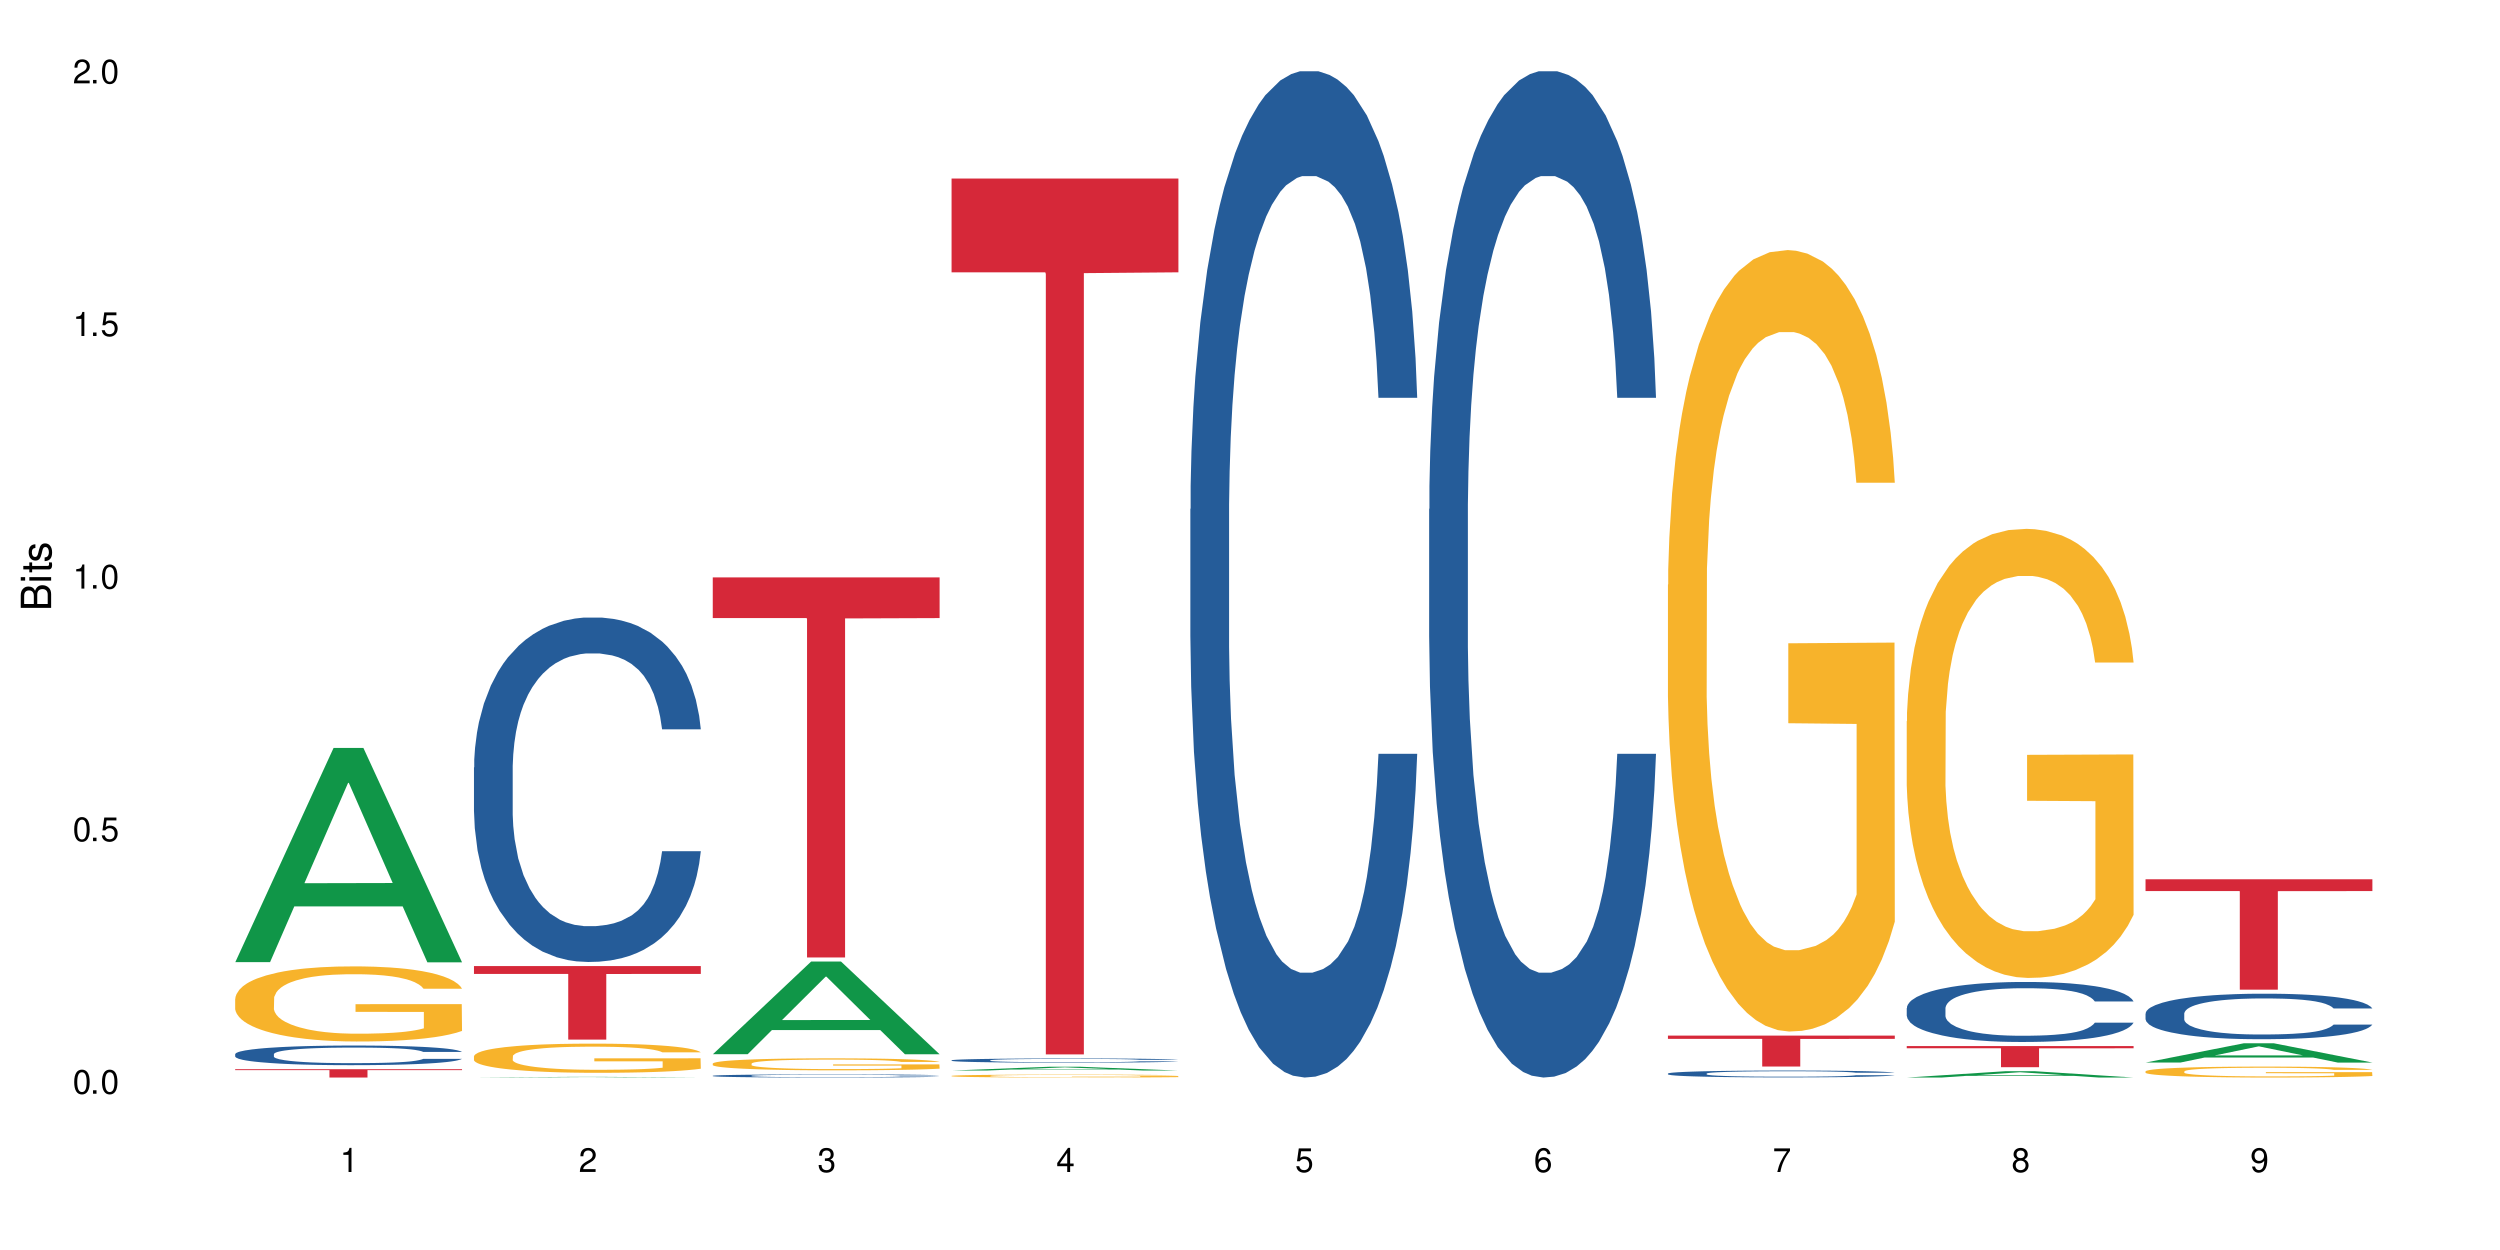 <?xml version="1.0" encoding="UTF-8"?>
<svg xmlns="http://www.w3.org/2000/svg" xmlns:xlink="http://www.w3.org/1999/xlink" width="720" height="360" viewBox="0 0 720 360">
<defs>
<g>
<g id="glyph-0-0">
</g>
<g id="glyph-0-1">
<path d="M 2.641 -6.938 C 2 -6.938 1.422 -6.656 1.078 -6.172 C 0.641 -5.562 0.406 -4.641 0.406 -3.359 C 0.406 -1.016 1.188 0.219 2.641 0.219 C 4.078 0.219 4.859 -1.016 4.859 -3.297 C 4.859 -4.641 4.656 -5.547 4.203 -6.172 C 3.844 -6.656 3.281 -6.938 2.641 -6.938 Z M 2.641 -6.188 C 3.547 -6.188 4 -5.25 4 -3.375 C 4 -1.406 3.562 -0.484 2.625 -0.484 C 1.734 -0.484 1.281 -1.438 1.281 -3.344 C 1.281 -5.25 1.734 -6.188 2.641 -6.188 Z M 2.641 -6.188 "/>
</g>
<g id="glyph-0-2">
<path d="M 1.828 -1 L 0.828 -1 L 0.828 0 L 1.828 0 Z M 1.828 -1 "/>
</g>
<g id="glyph-0-3">
<path d="M 4.562 -6.797 L 1.062 -6.797 L 0.547 -3.094 L 1.328 -3.094 C 1.719 -3.562 2.047 -3.734 2.578 -3.734 C 3.484 -3.734 4.062 -3.109 4.062 -2.094 C 4.062 -1.125 3.484 -0.531 2.578 -0.531 C 1.828 -0.531 1.375 -0.906 1.188 -1.672 L 0.328 -1.672 C 0.453 -1.109 0.547 -0.844 0.75 -0.594 C 1.125 -0.078 1.828 0.219 2.594 0.219 C 3.969 0.219 4.922 -0.781 4.922 -2.219 C 4.922 -3.562 4.031 -4.484 2.719 -4.484 C 2.25 -4.484 1.859 -4.359 1.469 -4.062 L 1.734 -5.969 L 4.562 -5.969 Z M 4.562 -6.797 "/>
</g>
<g id="glyph-0-4">
<path d="M 2.484 -4.938 L 2.484 0 L 3.328 0 L 3.328 -6.938 L 2.766 -6.938 C 2.469 -5.875 2.281 -5.734 0.984 -5.562 L 0.984 -4.938 Z M 2.484 -4.938 "/>
</g>
<g id="glyph-0-5">
<path d="M 4.859 -0.828 L 1.281 -0.828 C 1.359 -1.406 1.672 -1.781 2.5 -2.281 L 3.469 -2.828 C 4.406 -3.344 4.906 -4.062 4.906 -4.906 C 4.906 -5.484 4.672 -6.031 4.266 -6.406 C 3.859 -6.766 3.375 -6.938 2.719 -6.938 C 1.859 -6.938 1.219 -6.625 0.844 -6.031 C 0.609 -5.672 0.5 -5.234 0.484 -4.531 L 1.328 -4.531 C 1.359 -5.016 1.406 -5.281 1.531 -5.516 C 1.75 -5.938 2.188 -6.203 2.703 -6.203 C 3.469 -6.203 4.031 -5.641 4.031 -4.891 C 4.031 -4.344 3.719 -3.859 3.125 -3.516 L 2.234 -3 C 0.812 -2.172 0.406 -1.531 0.328 -0.016 L 4.859 -0.016 Z M 4.859 -0.828 "/>
</g>
<g id="glyph-0-6">
<path d="M 2.125 -3.188 L 2.578 -3.188 C 3.5 -3.188 3.984 -2.766 3.984 -1.922 C 3.984 -1.062 3.469 -0.531 2.594 -0.531 C 1.656 -0.531 1.203 -1 1.156 -2.016 L 0.312 -2.016 C 0.344 -1.453 0.438 -1.094 0.609 -0.781 C 0.953 -0.109 1.625 0.219 2.547 0.219 C 3.953 0.219 4.859 -0.625 4.859 -1.938 C 4.859 -2.828 4.516 -3.297 3.703 -3.594 C 4.344 -3.844 4.656 -4.328 4.656 -5.031 C 4.656 -6.219 3.875 -6.938 2.578 -6.938 C 1.203 -6.938 0.484 -6.172 0.453 -4.703 L 1.297 -4.703 C 1.312 -5.125 1.344 -5.359 1.453 -5.578 C 1.641 -5.969 2.062 -6.203 2.594 -6.203 C 3.344 -6.203 3.797 -5.75 3.797 -5 C 3.797 -4.516 3.609 -4.219 3.25 -4.047 C 3.016 -3.953 2.703 -3.922 2.125 -3.906 Z M 2.125 -3.188 "/>
</g>
<g id="glyph-0-7">
<path d="M 3.141 -1.672 L 3.141 0 L 3.984 0 L 3.984 -1.672 L 4.984 -1.672 L 4.984 -2.438 L 3.984 -2.438 L 3.984 -6.938 L 3.359 -6.938 L 0.266 -2.578 L 0.266 -1.672 Z M 3.141 -2.438 L 1 -2.438 L 3.141 -5.5 Z M 3.141 -2.438 "/>
</g>
<g id="glyph-0-8">
<path d="M 4.781 -5.125 C 4.609 -6.266 3.891 -6.938 2.844 -6.938 C 2.094 -6.938 1.422 -6.578 1.031 -5.953 C 0.594 -5.266 0.406 -4.422 0.406 -3.172 C 0.406 -2 0.578 -1.25 0.984 -0.641 C 1.359 -0.078 1.953 0.219 2.703 0.219 C 3.984 0.219 4.922 -0.75 4.922 -2.094 C 4.922 -3.375 4.062 -4.281 2.844 -4.281 C 2.172 -4.281 1.641 -4.031 1.281 -3.516 C 1.281 -5.234 1.828 -6.188 2.797 -6.188 C 3.391 -6.188 3.797 -5.797 3.938 -5.125 Z M 2.734 -3.531 C 3.547 -3.531 4.062 -2.953 4.062 -2.031 C 4.062 -1.156 3.484 -0.531 2.703 -0.531 C 1.922 -0.531 1.328 -1.188 1.328 -2.078 C 1.328 -2.938 1.906 -3.531 2.734 -3.531 Z M 2.734 -3.531 "/>
</g>
<g id="glyph-0-9">
<path d="M 4.984 -6.797 L 0.438 -6.797 L 0.438 -5.969 L 4.109 -5.969 C 2.5 -3.656 1.828 -2.234 1.328 0 L 2.219 0 C 2.594 -2.172 3.453 -4.047 4.984 -6.094 Z M 4.984 -6.797 "/>
</g>
<g id="glyph-0-10">
<path d="M 3.75 -3.656 C 4.469 -4.094 4.688 -4.438 4.688 -5.078 C 4.688 -6.172 3.844 -6.938 2.641 -6.938 C 1.438 -6.938 0.594 -6.172 0.594 -5.094 C 0.594 -4.438 0.812 -4.094 1.516 -3.656 C 0.734 -3.266 0.359 -2.703 0.359 -1.922 C 0.359 -0.656 1.281 0.219 2.641 0.219 C 3.984 0.219 4.922 -0.656 4.922 -1.922 C 4.922 -2.703 4.531 -3.266 3.75 -3.656 Z M 2.641 -6.188 C 3.359 -6.188 3.812 -5.75 3.812 -5.062 C 3.812 -4.406 3.344 -3.984 2.641 -3.984 C 1.922 -3.984 1.453 -4.406 1.453 -5.078 C 1.453 -5.75 1.922 -6.188 2.641 -6.188 Z M 2.641 -3.266 C 3.484 -3.266 4.062 -2.719 4.062 -1.906 C 4.062 -1.078 3.484 -0.531 2.625 -0.531 C 1.797 -0.531 1.219 -1.094 1.219 -1.906 C 1.219 -2.719 1.781 -3.266 2.641 -3.266 Z M 2.641 -3.266 "/>
</g>
<g id="glyph-0-11">
<path d="M 0.516 -1.578 C 0.672 -0.453 1.406 0.219 2.438 0.219 C 3.188 0.219 3.859 -0.141 4.266 -0.766 C 4.688 -1.453 4.891 -2.297 4.891 -3.547 C 4.891 -4.719 4.703 -5.453 4.312 -6.078 C 3.938 -6.641 3.344 -6.938 2.594 -6.938 C 1.297 -6.938 0.359 -5.969 0.359 -4.625 C 0.359 -3.344 1.234 -2.453 2.453 -2.453 C 3.094 -2.453 3.578 -2.672 4.016 -3.203 C 4 -1.484 3.469 -0.531 2.5 -0.531 C 1.906 -0.531 1.484 -0.906 1.359 -1.578 Z M 2.578 -6.203 C 3.375 -6.203 3.969 -5.531 3.969 -4.641 C 3.969 -3.797 3.391 -3.188 2.547 -3.188 C 1.734 -3.188 1.234 -3.766 1.234 -4.688 C 1.234 -5.562 1.797 -6.203 2.578 -6.203 Z M 2.578 -6.203 "/>
</g>
<g id="glyph-1-0">
</g>
<g id="glyph-1-1">
<path d="M 0 -0.953 L 0 -4.891 C 0 -5.719 -0.234 -6.344 -0.734 -6.797 C -1.188 -7.234 -1.812 -7.469 -2.5 -7.469 C -3.547 -7.469 -4.188 -7 -4.625 -5.875 C -4.984 -6.688 -5.625 -7.094 -6.531 -7.094 C -7.172 -7.094 -7.734 -6.859 -8.141 -6.391 C -8.562 -5.922 -8.75 -5.344 -8.75 -4.5 L -8.75 -0.953 Z M -4.984 -2.062 L -7.766 -2.062 L -7.766 -4.219 C -7.766 -4.844 -7.688 -5.203 -7.453 -5.5 C -7.219 -5.812 -6.859 -5.969 -6.375 -5.969 C -5.891 -5.969 -5.531 -5.812 -5.297 -5.5 C -5.062 -5.203 -4.984 -4.844 -4.984 -4.219 Z M -0.984 -2.062 L -4 -2.062 L -4 -4.781 C -4 -5.766 -3.438 -6.359 -2.484 -6.359 C -1.547 -6.359 -0.984 -5.766 -0.984 -4.781 Z M -0.984 -2.062 "/>
</g>
<g id="glyph-1-2">
<path d="M -6.281 -1.797 L -6.281 -0.797 L 0 -0.797 L 0 -1.797 Z M -8.75 -1.797 L -8.75 -0.797 L -7.484 -0.797 L -7.484 -1.797 Z M -8.75 -1.797 "/>
</g>
<g id="glyph-1-3">
<path d="M -6.281 -3.047 L -6.281 -2.016 L -8.016 -2.016 L -8.016 -1.016 L -6.281 -1.016 L -6.281 -0.172 L -5.469 -0.172 L -5.469 -1.016 L -0.719 -1.016 C -0.078 -1.016 0.281 -1.453 0.281 -2.234 C 0.281 -2.5 0.25 -2.719 0.188 -3.047 L -0.641 -3.047 C -0.609 -2.906 -0.594 -2.766 -0.594 -2.562 C -0.594 -2.141 -0.719 -2.016 -1.156 -2.016 L -5.469 -2.016 L -5.469 -3.047 Z M -6.281 -3.047 "/>
</g>
<g id="glyph-1-4">
<path d="M -4.531 -5.25 C -5.766 -5.25 -6.469 -4.422 -6.469 -2.969 C -6.469 -1.516 -5.719 -0.562 -4.547 -0.562 C -3.562 -0.562 -3.094 -1.062 -2.734 -2.562 L -2.516 -3.484 C -2.344 -4.188 -2.094 -4.469 -1.641 -4.469 C -1.047 -4.469 -0.641 -3.875 -0.641 -3 C -0.641 -2.453 -0.797 -2 -1.062 -1.75 C -1.25 -1.594 -1.422 -1.531 -1.875 -1.469 L -1.875 -0.406 C -0.422 -0.453 0.281 -1.266 0.281 -2.922 C 0.281 -4.5 -0.5 -5.516 -1.719 -5.516 C -2.656 -5.516 -3.172 -4.984 -3.469 -3.734 L -3.703 -2.766 C -3.891 -1.953 -4.156 -1.609 -4.594 -1.609 C -5.188 -1.609 -5.547 -2.125 -5.547 -2.938 C -5.547 -3.75 -5.203 -4.172 -4.531 -4.203 Z M -4.531 -5.25 "/>
</g>
</g>
</defs>
<rect x="-72" y="-36" width="864" height="432" fill="rgb(100%, 100%, 100%)" fill-opacity="1"/>
<path fill-rule="nonzero" fill="rgb(6.275%, 58.824%, 28.235%)" fill-opacity="1" d="M 67.73 277.094 L 67.801 277.035 L 96.07 215.402 L 104.656 215.402 L 133.066 277.152 L 123.082 277.152 L 115.965 261.035 L 84.762 261.035 L 77.781 277.094 L 67.73 277.094 L 87.766 254.367 L 113.102 254.309 L 100.469 225.492 L 100.328 225.434 L 100.188 225.609 L 87.695 254.309 L 87.766 254.367 Z M 67.73 277.094 "/>
<path fill-rule="nonzero" fill="rgb(14.51%, 36.078%, 60%)" fill-opacity="1" d="M 67.73 303.578 L 67.812 303.574 L 67.812 303.449 L 68.051 303.254 L 68.605 303.004 L 69.164 302.832 L 70.598 302.527 L 72.59 302.234 L 74.664 302.008 L 76.176 301.871 L 77.531 301.77 L 80.637 301.578 L 82.629 301.48 L 84.781 301.391 L 87.41 301.305 L 89.324 301.254 L 93.625 301.168 L 96.812 301.133 L 99.281 301.117 L 104.621 301.117 L 107.809 301.141 L 110.117 301.164 L 112.668 301.207 L 114.82 301.254 L 118.562 301.367 L 121.91 301.512 L 123.426 301.594 L 125.816 301.754 L 127.648 301.91 L 128.922 302.043 L 130.355 302.234 L 131.629 302.469 L 132.586 302.73 L 133.066 302.953 L 121.91 302.953 L 121.352 302.746 L 120.715 302.586 L 119.52 302.375 L 118.324 302.223 L 116.652 302.074 L 115.137 301.977 L 113.066 301.879 L 111.234 301.816 L 109.32 301.77 L 107.488 301.738 L 103.984 301.707 L 99.922 301.707 L 98.406 301.719 L 95.297 301.758 L 93.625 301.797 L 91.234 301.867 L 89.562 301.934 L 87.57 302.039 L 86.215 302.125 L 84.543 302.262 L 83.348 302.379 L 81.992 302.551 L 81.195 302.68 L 80.48 302.824 L 79.84 302.992 L 79.363 303.176 L 79.043 303.367 L 78.887 303.551 L 78.887 304.352 L 79.043 304.539 L 79.441 304.754 L 80.48 305.07 L 81.992 305.344 L 83.746 305.562 L 85.418 305.719 L 86.375 305.789 L 87.648 305.871 L 89.641 305.977 L 92.512 306.078 L 94.184 306.121 L 96.734 306.16 L 99.363 306.184 L 102.867 306.184 L 105.977 306.16 L 108.047 306.137 L 110.199 306.094 L 113.145 306.008 L 114.98 305.922 L 116.57 305.824 L 117.766 305.727 L 118.562 305.645 L 119.758 305.484 L 120.715 305.309 L 121.434 305.129 L 121.91 304.953 L 133.066 304.953 L 132.586 305.16 L 131.871 305.359 L 131.152 305.512 L 130.039 305.691 L 128.762 305.852 L 126.93 306.031 L 125.418 306.152 L 123.426 306.281 L 121.59 306.379 L 119.602 306.465 L 116.652 306.57 L 114.738 306.621 L 112.668 306.668 L 110.199 306.707 L 107.09 306.746 L 103.746 306.766 L 100.637 306.77 L 97.289 306.762 L 94.82 306.738 L 91.555 306.695 L 87.492 306.602 L 84.543 306.504 L 82.23 306.402 L 80.238 306.301 L 78.008 306.16 L 75.141 305.934 L 73.387 305.758 L 72.191 305.613 L 70.84 305.41 L 69.883 305.23 L 68.766 304.941 L 67.969 304.574 L 67.73 304.289 Z M 67.73 303.578 "/>
<path fill-rule="nonzero" fill="rgb(96.863%, 70.196%, 16.863%)" fill-opacity="1" d="M 67.73 287.586 L 67.812 287.562 L 67.812 287.168 L 68.129 286.281 L 68.926 285.055 L 69.961 284.047 L 71.078 283.258 L 71.793 282.84 L 72.988 282.25 L 74.023 281.812 L 76.656 280.926 L 80 280.094 L 81.832 279.738 L 83.906 279.402 L 86.852 279.027 L 88.207 278.891 L 92.352 278.574 L 97.051 278.375 L 102.23 278.316 L 104.621 278.336 L 107.887 278.414 L 112.348 278.633 L 114.898 278.832 L 116.891 279.027 L 118.961 279.285 L 121.512 279.68 L 123.902 280.152 L 125.816 280.629 L 127.727 281.223 L 129.32 281.855 L 130.676 282.547 L 131.871 283.375 L 132.586 284.066 L 133.066 284.758 L 121.988 284.758 L 121.352 284.066 L 120.637 283.535 L 119.441 282.883 L 118.246 282.406 L 117.051 282.031 L 114.82 281.52 L 112.906 281.203 L 110.516 280.926 L 108.207 280.746 L 105.578 280.629 L 103.984 280.59 L 99.762 280.59 L 95.938 280.727 L 93.707 280.887 L 92.113 281.043 L 89.879 281.34 L 88.527 281.578 L 87.73 281.734 L 85.34 282.348 L 83.746 282.902 L 82.871 283.277 L 81.754 283.871 L 80.957 284.402 L 80.082 285.191 L 79.602 285.785 L 78.965 287.129 L 78.887 290.688 L 79.125 291.438 L 79.602 292.246 L 80.238 292.961 L 81.195 293.711 L 82.152 294.281 L 83.824 295.055 L 85.258 295.566 L 86.375 295.902 L 88.527 296.438 L 89.402 296.613 L 91.473 296.969 L 93.625 297.246 L 96.254 297.484 L 98.246 297.602 L 101.434 297.703 L 105.496 297.703 L 110.277 297.582 L 113.305 297.426 L 115.379 297.266 L 116.73 297.129 L 118.406 296.91 L 119.602 296.715 L 120.715 296.496 L 122.07 296.16 L 122.07 291.438 L 102.391 291.418 L 102.391 289.203 L 132.984 289.184 L 133.066 296.91 L 131.391 297.445 L 129.32 297.957 L 127.328 298.355 L 125.258 298.691 L 122.309 299.066 L 119.918 299.301 L 116.254 299.578 L 112.906 299.758 L 109.402 299.875 L 106.293 299.934 L 102.629 299.953 L 99.363 299.914 L 95.855 299.797 L 93.066 299.637 L 90.52 299.441 L 87.969 299.184 L 84.781 298.77 L 82.711 298.434 L 80.559 298.02 L 78.406 297.523 L 76.496 296.992 L 75.219 296.574 L 73.945 296.102 L 72.59 295.508 L 71.316 294.836 L 70.359 294.223 L 69.484 293.531 L 68.848 292.879 L 68.211 291.992 L 67.891 291.281 L 67.73 290.668 Z M 67.73 287.586 "/>
<path fill-rule="nonzero" fill="rgb(83.922%, 15.686%, 22.353%)" fill-opacity="1" d="M 67.73 307.934 L 133.066 307.934 L 133.066 308.191 L 105.836 308.195 L 105.836 310.332 L 94.879 310.332 L 94.879 308.195 L 94.723 308.191 L 67.73 308.191 Z M 67.73 307.934 "/>
<path fill-rule="nonzero" fill="rgb(6.275%, 58.824%, 28.235%)" fill-opacity="1" d="M 136.504 310.332 L 136.574 310.332 L 164.844 310.137 L 173.43 310.137 L 201.836 310.332 L 191.855 310.332 L 184.738 310.281 L 153.535 310.281 L 146.555 310.332 L 136.504 310.332 L 156.535 310.262 L 181.875 310.262 L 169.242 310.168 L 168.961 310.168 L 156.469 310.262 L 156.535 310.262 Z M 136.504 310.332 "/>
<path fill-rule="nonzero" fill="rgb(14.51%, 36.078%, 60%)" fill-opacity="1" d="M 136.504 221.027 L 136.582 220.938 L 136.582 218.762 L 136.824 215.316 L 137.379 210.961 L 137.938 207.973 L 139.371 202.621 L 141.363 197.453 L 143.434 193.465 L 144.949 191.109 L 146.305 189.293 L 149.41 185.941 L 151.402 184.219 L 153.555 182.676 L 156.184 181.133 L 158.098 180.227 L 162.398 178.777 L 165.586 178.145 L 168.055 177.871 L 173.395 177.871 L 176.582 178.234 L 178.891 178.688 L 181.441 179.41 L 183.594 180.227 L 187.336 182.223 L 190.684 184.762 L 192.195 186.211 L 194.586 189.023 L 196.418 191.742 L 197.695 194.098 L 199.129 197.453 L 200.402 201.535 L 201.359 206.156 L 201.836 210.055 L 190.684 210.055 L 190.125 206.43 L 189.488 203.617 L 188.293 199.902 L 187.098 197.273 L 185.426 194.645 L 183.91 192.922 L 181.84 191.199 L 180.008 190.109 L 178.094 189.293 L 176.262 188.75 L 172.758 188.207 L 168.691 188.207 L 167.18 188.387 L 164.07 189.113 L 162.398 189.746 L 160.008 191.016 L 158.336 192.195 L 156.344 194.008 L 154.988 195.551 L 153.316 197.906 L 152.121 199.992 L 150.766 202.984 L 149.969 205.25 L 149.25 207.789 L 148.613 210.781 L 148.137 213.953 L 147.816 217.309 L 147.66 220.574 L 147.66 234.625 L 147.816 237.891 L 148.215 241.699 L 149.25 247.227 L 150.766 252.031 L 152.52 255.84 L 154.191 258.562 L 155.148 259.832 L 156.422 261.281 L 158.414 263.094 L 161.281 264.906 L 162.957 265.633 L 165.504 266.359 L 168.137 266.719 L 171.641 266.719 L 174.746 266.359 L 176.82 265.906 L 178.973 265.18 L 181.918 263.637 L 183.75 262.188 L 185.344 260.465 L 186.539 258.742 L 187.336 257.293 L 188.531 254.48 L 189.488 251.398 L 190.203 248.227 L 190.684 245.145 L 201.836 245.145 L 201.359 248.77 L 200.645 252.305 L 199.926 254.934 L 198.809 258.109 L 197.535 260.918 L 195.703 264.09 L 194.188 266.176 L 192.195 268.441 L 190.363 270.164 L 188.371 271.707 L 185.426 273.52 L 183.512 274.426 L 181.441 275.242 L 178.973 275.969 L 175.863 276.602 L 172.516 276.965 L 169.41 277.055 L 166.062 276.875 L 163.594 276.512 L 160.328 275.695 L 156.262 274.062 L 153.316 272.34 L 151.004 270.617 L 149.012 268.805 L 146.781 266.359 L 143.914 262.367 L 142.16 259.285 L 140.965 256.746 L 139.609 253.211 L 138.656 250.039 L 137.539 244.961 L 136.742 238.523 L 136.504 233.539 Z M 136.504 221.027 "/>
<path fill-rule="nonzero" fill="rgb(96.863%, 70.196%, 16.863%)" fill-opacity="1" d="M 136.504 304.168 L 136.582 304.16 L 136.582 304.004 L 136.902 303.66 L 137.699 303.184 L 138.734 302.793 L 139.852 302.484 L 140.566 302.324 L 141.762 302.094 L 142.797 301.926 L 145.426 301.578 L 148.773 301.258 L 150.605 301.117 L 152.68 300.988 L 155.625 300.84 L 156.98 300.789 L 161.125 300.664 L 165.824 300.59 L 171.004 300.566 L 173.395 300.574 L 176.66 300.605 L 181.121 300.688 L 183.672 300.766 L 185.664 300.84 L 187.734 300.941 L 190.285 301.094 L 192.676 301.277 L 194.586 301.465 L 196.5 301.695 L 198.094 301.941 L 199.449 302.207 L 200.645 302.531 L 201.359 302.801 L 201.836 303.066 L 190.762 303.066 L 190.125 302.801 L 189.41 302.594 L 188.215 302.34 L 187.02 302.156 L 185.824 302.008 L 183.594 301.809 L 181.68 301.688 L 179.289 301.578 L 176.98 301.508 L 174.348 301.465 L 172.758 301.449 L 168.535 301.449 L 164.707 301.5 L 162.477 301.562 L 160.883 301.625 L 158.652 301.738 L 157.301 301.832 L 156.504 301.895 L 154.113 302.133 L 152.52 302.348 L 151.641 302.492 L 150.527 302.723 L 149.73 302.93 L 148.852 303.238 L 148.375 303.469 L 147.738 303.988 L 147.66 305.371 L 147.898 305.664 L 148.375 305.977 L 149.012 306.254 L 149.969 306.547 L 150.926 306.77 L 152.598 307.07 L 154.031 307.27 L 155.148 307.398 L 157.301 307.605 L 158.176 307.676 L 160.246 307.812 L 162.398 307.922 L 165.027 308.012 L 167.02 308.059 L 170.207 308.098 L 174.27 308.098 L 179.051 308.051 L 182.078 307.988 L 184.148 307.93 L 185.504 307.875 L 187.176 307.789 L 188.371 307.715 L 189.488 307.629 L 190.844 307.5 L 190.844 305.664 L 171.164 305.656 L 171.164 304.797 L 201.758 304.789 L 201.836 307.789 L 200.164 307.996 L 198.094 308.195 L 196.102 308.352 L 194.031 308.48 L 191.082 308.629 L 188.691 308.719 L 185.027 308.828 L 181.68 308.895 L 178.176 308.941 L 175.066 308.965 L 171.402 308.973 L 168.137 308.957 L 164.629 308.91 L 161.84 308.852 L 159.289 308.773 L 156.742 308.672 L 153.555 308.512 L 151.484 308.383 L 149.332 308.219 L 147.18 308.027 L 145.27 307.82 L 143.992 307.66 L 142.719 307.477 L 141.363 307.246 L 140.09 306.984 L 139.133 306.746 L 138.258 306.477 L 137.617 306.223 L 136.98 305.879 L 136.664 305.602 L 136.504 305.363 Z M 136.504 304.168 "/>
<path fill-rule="nonzero" fill="rgb(83.922%, 15.686%, 22.353%)" fill-opacity="1" d="M 136.504 278.219 L 201.836 278.219 L 201.836 280.488 L 174.609 280.508 L 174.609 299.402 L 163.652 299.402 L 163.652 280.527 L 163.496 280.488 L 136.504 280.488 Z M 136.504 278.219 "/>
<path fill-rule="nonzero" fill="rgb(6.275%, 58.824%, 28.235%)" fill-opacity="1" d="M 205.277 303.613 L 205.348 303.586 L 233.617 276.918 L 242.203 276.918 L 270.609 303.637 L 260.629 303.637 L 253.508 296.664 L 222.309 296.664 L 215.328 303.613 L 205.277 303.613 L 225.309 293.777 L 250.648 293.754 L 238.012 281.281 L 237.875 281.258 L 237.734 281.332 L 225.238 293.754 L 225.309 293.777 Z M 205.277 303.613 "/>
<path fill-rule="nonzero" fill="rgb(14.51%, 36.078%, 60%)" fill-opacity="1" d="M 205.277 309.82 L 205.355 309.82 L 205.355 309.797 L 205.594 309.766 L 206.152 309.727 L 206.711 309.699 L 208.145 309.652 L 210.137 309.605 L 212.207 309.566 L 213.723 309.547 L 215.078 309.527 L 218.184 309.5 L 220.176 309.48 L 222.328 309.469 L 224.957 309.453 L 226.867 309.445 L 231.172 309.434 L 234.359 309.426 L 245.352 309.426 L 247.664 309.434 L 250.215 309.438 L 252.363 309.445 L 256.109 309.465 L 259.457 309.488 L 260.969 309.5 L 263.359 309.527 L 265.191 309.551 L 266.469 309.574 L 267.902 309.605 L 269.176 309.641 L 270.133 309.684 L 270.609 309.719 L 259.457 309.719 L 258.898 309.688 L 258.262 309.66 L 257.066 309.625 L 255.871 309.602 L 254.195 309.578 L 252.684 309.562 L 250.613 309.547 L 248.777 309.535 L 246.867 309.527 L 245.035 309.523 L 241.527 309.52 L 235.953 309.52 L 232.844 309.527 L 231.172 309.531 L 228.781 309.543 L 227.109 309.555 L 225.117 309.57 L 223.762 309.586 L 222.09 309.609 L 220.895 309.625 L 219.539 309.652 L 218.742 309.676 L 218.023 309.699 L 217.387 309.727 L 216.91 309.754 L 216.59 309.785 L 216.43 309.816 L 216.43 309.945 L 216.59 309.973 L 216.988 310.008 L 218.023 310.059 L 219.539 310.102 L 221.293 310.137 L 222.965 310.164 L 223.922 310.176 L 225.195 310.188 L 227.188 310.203 L 230.055 310.223 L 231.73 310.227 L 234.277 310.234 L 236.906 310.238 L 240.414 310.238 L 243.52 310.234 L 245.594 310.23 L 247.742 310.223 L 250.691 310.211 L 252.523 310.195 L 254.117 310.18 L 255.312 310.164 L 256.109 310.152 L 257.305 310.125 L 258.262 310.098 L 258.977 310.07 L 259.457 310.039 L 270.609 310.039 L 270.133 310.074 L 269.414 310.105 L 268.699 310.129 L 267.582 310.16 L 266.309 310.184 L 264.477 310.215 L 262.961 310.234 L 260.969 310.254 L 259.137 310.27 L 257.145 310.285 L 254.195 310.301 L 252.285 310.309 L 250.215 310.316 L 247.742 310.324 L 244.637 310.328 L 241.289 310.332 L 234.836 310.332 L 232.367 310.328 L 229.098 310.32 L 225.035 310.305 L 222.09 310.289 L 219.777 310.273 L 217.785 310.258 L 215.555 310.234 L 212.688 310.199 L 210.934 310.168 L 209.738 310.145 L 208.383 310.113 L 207.426 310.086 L 206.312 310.039 L 205.516 309.98 L 205.277 309.934 Z M 205.277 309.82 "/>
<path fill-rule="nonzero" fill="rgb(96.863%, 70.196%, 16.863%)" fill-opacity="1" d="M 205.277 306.281 L 205.355 306.281 L 205.355 306.219 L 205.676 306.074 L 206.473 305.879 L 207.508 305.719 L 208.621 305.59 L 209.34 305.523 L 210.535 305.43 L 211.57 305.359 L 214.199 305.219 L 217.547 305.086 L 219.379 305.027 L 221.449 304.977 L 224.398 304.914 L 225.754 304.895 L 229.895 304.844 L 234.598 304.812 L 239.777 304.801 L 242.168 304.805 L 245.434 304.816 L 249.895 304.852 L 252.445 304.883 L 254.438 304.914 L 256.508 304.957 L 259.059 305.02 L 261.449 305.094 L 263.359 305.172 L 265.273 305.266 L 266.867 305.367 L 268.219 305.477 L 269.414 305.609 L 270.133 305.723 L 270.609 305.832 L 259.535 305.832 L 258.898 305.723 L 258.18 305.637 L 256.984 305.531 L 255.789 305.457 L 254.594 305.395 L 252.363 305.312 L 250.453 305.262 L 248.062 305.219 L 245.75 305.191 L 243.121 305.172 L 241.527 305.164 L 237.305 305.164 L 233.48 305.188 L 231.25 305.211 L 229.656 305.238 L 227.426 305.285 L 226.07 305.324 L 225.273 305.348 L 222.883 305.445 L 221.293 305.535 L 220.414 305.594 L 219.301 305.688 L 218.504 305.773 L 217.625 305.902 L 217.148 305.996 L 216.512 306.211 L 216.43 306.777 L 216.672 306.898 L 217.148 307.027 L 217.785 307.141 L 218.742 307.262 L 219.699 307.355 L 221.371 307.477 L 222.805 307.559 L 223.922 307.613 L 226.07 307.699 L 226.949 307.727 L 229.02 307.785 L 231.172 307.828 L 233.801 307.867 L 235.793 307.883 L 238.98 307.898 L 243.043 307.898 L 247.824 307.883 L 250.852 307.855 L 252.922 307.832 L 254.277 307.809 L 255.949 307.773 L 257.145 307.742 L 258.262 307.707 L 259.613 307.652 L 259.613 306.898 L 239.934 306.895 L 239.934 306.543 L 270.531 306.539 L 270.609 307.773 L 268.938 307.859 L 266.867 307.941 L 264.875 308.004 L 262.801 308.059 L 259.855 308.117 L 257.465 308.156 L 253.801 308.199 L 250.453 308.23 L 246.945 308.246 L 243.84 308.258 L 240.176 308.262 L 236.906 308.254 L 233.402 308.234 L 230.613 308.211 L 228.062 308.18 L 225.516 308.137 L 222.328 308.07 L 220.254 308.016 L 218.105 307.949 L 215.953 307.871 L 214.039 307.785 L 212.766 307.719 L 211.492 307.645 L 210.137 307.551 L 208.863 307.441 L 207.906 307.344 L 207.027 307.234 L 206.391 307.129 L 205.754 306.988 L 205.438 306.875 L 205.277 306.777 Z M 205.277 306.281 "/>
<path fill-rule="nonzero" fill="rgb(83.922%, 15.686%, 22.353%)" fill-opacity="1" d="M 205.277 166.289 L 270.609 166.289 L 270.609 178.008 L 243.383 178.109 L 243.383 275.754 L 232.426 275.754 L 232.426 178.211 L 232.266 178.008 L 205.277 178.008 Z M 205.277 166.289 "/>
<path fill-rule="nonzero" fill="rgb(6.275%, 58.824%, 28.235%)" fill-opacity="1" d="M 274.051 308.32 L 274.117 308.32 L 302.387 307.215 L 310.973 307.215 L 339.383 308.32 L 329.402 308.32 L 322.281 308.031 L 291.082 308.031 L 284.102 308.32 L 274.051 308.32 L 294.082 307.914 L 319.422 307.91 L 306.785 307.395 L 306.645 307.395 L 306.508 307.398 L 294.012 307.91 L 294.082 307.914 Z M 274.051 308.32 "/>
<path fill-rule="nonzero" fill="rgb(14.51%, 36.078%, 60%)" fill-opacity="1" d="M 274.051 305.363 L 274.129 305.363 L 274.129 305.336 L 274.367 305.293 L 274.926 305.242 L 275.484 305.203 L 276.918 305.137 L 278.91 305.074 L 280.98 305.027 L 282.496 304.996 L 283.848 304.977 L 286.957 304.934 L 288.949 304.914 L 291.102 304.895 L 293.73 304.875 L 295.641 304.863 L 299.945 304.848 L 303.129 304.84 L 305.602 304.836 L 310.938 304.836 L 314.125 304.84 L 316.438 304.844 L 318.984 304.855 L 321.137 304.863 L 324.883 304.887 L 328.23 304.918 L 329.742 304.938 L 332.133 304.973 L 333.965 305.004 L 335.238 305.035 L 336.676 305.074 L 337.949 305.125 L 338.906 305.184 L 339.383 305.23 L 328.23 305.23 L 327.672 305.184 L 327.035 305.152 L 325.84 305.105 L 324.645 305.074 L 322.969 305.039 L 321.457 305.02 L 319.383 305 L 317.551 304.984 L 315.641 304.977 L 313.809 304.969 L 310.301 304.961 L 306.238 304.961 L 304.723 304.965 L 301.617 304.973 L 299.945 304.98 L 297.555 304.996 L 295.879 305.012 L 293.887 305.031 L 292.535 305.051 L 290.859 305.082 L 289.664 305.105 L 288.312 305.145 L 287.516 305.172 L 286.797 305.203 L 286.16 305.238 L 285.684 305.277 L 285.363 305.32 L 285.203 305.359 L 285.203 305.531 L 285.363 305.57 L 285.762 305.617 L 286.797 305.684 L 288.312 305.742 L 290.062 305.789 L 291.738 305.824 L 292.691 305.84 L 293.969 305.855 L 295.961 305.879 L 298.828 305.902 L 300.5 305.91 L 303.051 305.918 L 305.68 305.922 L 309.188 305.922 L 312.293 305.918 L 314.363 305.914 L 316.516 305.906 L 319.465 305.887 L 321.297 305.867 L 322.891 305.848 L 324.883 305.809 L 326.078 305.773 L 327.035 305.734 L 327.75 305.695 L 328.23 305.66 L 339.383 305.66 L 338.906 305.703 L 338.188 305.746 L 337.473 305.781 L 336.355 305.816 L 335.082 305.852 L 333.25 305.891 L 331.734 305.918 L 329.742 305.945 L 327.91 305.965 L 325.918 305.984 L 322.969 306.008 L 321.059 306.02 L 318.984 306.027 L 316.516 306.035 L 313.41 306.043 L 310.062 306.051 L 306.957 306.051 L 303.609 306.047 L 301.141 306.043 L 297.871 306.035 L 293.809 306.016 L 290.859 305.992 L 288.551 305.973 L 286.559 305.949 L 284.328 305.918 L 281.457 305.871 L 279.707 305.832 L 278.512 305.801 L 277.156 305.758 L 276.199 305.719 L 275.086 305.656 L 274.289 305.578 L 274.051 305.516 Z M 274.051 305.363 "/>
<path fill-rule="nonzero" fill="rgb(96.863%, 70.196%, 16.863%)" fill-opacity="1" d="M 274.051 309.848 L 274.129 309.848 L 274.129 309.832 L 274.449 309.797 L 275.246 309.75 L 276.281 309.711 L 277.395 309.68 L 278.113 309.664 L 279.309 309.641 L 280.344 309.621 L 282.973 309.586 L 286.32 309.555 L 288.152 309.543 L 290.223 309.527 L 293.172 309.512 L 294.527 309.508 L 298.668 309.496 L 303.371 309.488 L 308.547 309.484 L 310.938 309.488 L 314.207 309.488 L 318.668 309.5 L 321.219 309.504 L 323.207 309.512 L 325.281 309.523 L 327.832 309.539 L 330.219 309.559 L 332.133 309.578 L 334.043 309.598 L 335.637 309.625 L 336.992 309.652 L 338.188 309.684 L 338.906 309.711 L 339.383 309.738 L 328.309 309.738 L 327.672 309.711 L 326.953 309.691 L 325.758 309.664 L 324.562 309.645 L 323.367 309.633 L 321.137 309.609 L 319.227 309.598 L 316.836 309.586 L 314.523 309.582 L 311.895 309.578 L 310.301 309.574 L 306.078 309.574 L 302.254 309.578 L 300.023 309.586 L 298.43 309.594 L 296.199 309.605 L 294.844 309.613 L 291.656 309.645 L 290.062 309.664 L 289.188 309.68 L 288.07 309.703 L 287.273 309.723 L 286.398 309.754 L 285.922 309.777 L 285.285 309.832 L 285.203 309.969 L 285.441 310 L 285.922 310.031 L 286.559 310.059 L 287.516 310.09 L 288.469 310.109 L 290.145 310.141 L 291.578 310.16 L 292.691 310.176 L 294.844 310.195 L 295.723 310.203 L 297.793 310.215 L 299.945 310.227 L 302.574 310.234 L 304.566 310.242 L 307.75 310.246 L 311.816 310.246 L 316.598 310.238 L 319.625 310.234 L 321.695 310.227 L 323.051 310.223 L 324.723 310.215 L 325.918 310.207 L 327.035 310.195 L 328.387 310.184 L 328.387 310 L 308.707 310 L 308.707 309.91 L 339.305 309.91 L 339.383 310.215 L 337.711 310.234 L 335.637 310.254 L 333.645 310.27 L 331.574 310.281 L 328.625 310.297 L 326.238 310.309 L 322.57 310.316 L 319.227 310.324 L 315.719 310.328 L 312.613 310.332 L 305.68 310.332 L 302.176 310.328 L 299.387 310.32 L 296.836 310.312 L 294.285 310.301 L 291.102 310.285 L 289.027 310.273 L 286.875 310.258 L 284.727 310.238 L 282.812 310.215 L 280.266 310.184 L 278.91 310.16 L 277.633 310.133 L 276.68 310.109 L 275.801 310.082 L 275.164 310.055 L 274.527 310.02 L 274.207 309.992 L 274.051 309.969 Z M 274.051 309.848 "/>
<path fill-rule="nonzero" fill="rgb(83.922%, 15.686%, 22.353%)" fill-opacity="1" d="M 274.051 51.426 L 339.383 51.426 L 339.383 78.426 L 312.152 78.664 L 312.152 303.672 L 301.199 303.672 L 301.199 78.898 L 301.039 78.426 L 274.051 78.426 Z M 274.051 51.426 "/>
<path fill-rule="nonzero" fill="rgb(14.51%, 36.078%, 60%)" fill-opacity="1" d="M 342.82 146.621 L 342.902 146.355 L 342.902 140 L 343.141 129.934 L 343.699 117.215 L 344.258 108.477 L 345.691 92.844 L 347.684 77.746 L 349.754 66.09 L 351.266 59.203 L 352.621 53.902 L 355.73 44.102 L 357.723 39.07 L 359.871 34.566 L 362.5 30.062 L 364.414 27.414 L 368.715 23.176 L 371.902 21.32 L 374.375 20.527 L 379.711 20.527 L 382.898 21.586 L 385.211 22.91 L 387.758 25.031 L 389.91 27.414 L 393.656 33.242 L 397 40.66 L 398.516 44.898 L 400.906 53.109 L 402.738 61.055 L 404.012 67.945 L 405.445 77.746 L 406.723 89.668 L 407.68 103.176 L 408.156 114.566 L 397 114.566 L 396.445 103.973 L 395.805 95.758 L 394.609 84.898 L 393.414 77.215 L 391.742 69.535 L 390.23 64.5 L 388.156 59.469 L 386.324 56.289 L 384.414 53.902 L 382.578 52.316 L 379.074 50.727 L 375.012 50.727 L 373.496 51.254 L 370.391 53.375 L 368.715 55.23 L 366.324 58.938 L 364.652 62.383 L 362.66 67.68 L 361.305 72.184 L 359.633 79.07 L 358.438 85.164 L 357.082 93.906 L 356.285 100.527 L 355.57 107.945 L 354.934 116.688 L 354.453 125.957 L 354.137 135.762 L 353.977 145.297 L 353.977 186.355 L 354.137 195.895 L 354.535 207.02 L 355.57 223.18 L 357.082 237.219 L 358.836 248.344 L 360.508 256.293 L 361.465 260 L 362.742 264.238 L 364.734 269.535 L 367.602 274.836 L 369.273 276.953 L 371.824 279.074 L 374.453 280.133 L 377.957 280.133 L 381.066 279.074 L 383.137 277.75 L 385.289 275.629 L 388.238 271.125 L 390.07 266.887 L 391.664 261.855 L 392.859 256.82 L 393.656 252.582 L 394.852 244.371 L 395.805 235.363 L 396.523 226.094 L 397 217.086 L 408.156 217.086 L 407.68 227.684 L 406.961 238.012 L 406.242 245.695 L 405.129 254.969 L 403.852 263.18 L 402.02 272.449 L 400.508 278.543 L 398.516 285.168 L 396.684 290.199 L 394.691 294.703 L 391.742 300 L 389.832 302.648 L 387.758 305.035 L 385.289 307.152 L 382.18 309.008 L 378.836 310.066 L 375.727 310.332 L 372.383 309.801 L 369.91 308.742 L 366.645 306.359 L 362.582 301.59 L 359.633 296.559 L 357.324 291.523 L 355.332 286.227 L 353.102 279.074 L 350.23 267.418 L 348.48 258.41 L 347.285 250.992 L 345.93 240.664 L 344.973 231.391 L 343.859 216.555 L 343.062 197.746 L 342.82 183.18 Z M 342.82 146.621 "/>
<path fill-rule="nonzero" fill="rgb(14.51%, 36.078%, 60%)" fill-opacity="1" d="M 411.594 146.621 L 411.676 146.355 L 411.676 140 L 411.914 129.934 L 412.473 117.215 L 413.027 108.477 L 414.461 92.844 L 416.453 77.746 L 418.527 66.09 L 420.039 59.203 L 421.395 53.902 L 424.5 44.102 L 426.492 39.07 L 428.645 34.566 L 431.273 30.062 L 433.188 27.414 L 437.488 23.176 L 440.676 21.32 L 443.145 20.527 L 448.484 20.527 L 451.672 21.586 L 453.98 22.91 L 456.531 25.031 L 458.684 27.414 L 462.426 33.242 L 465.773 40.66 L 467.289 44.898 L 469.68 53.109 L 471.512 61.055 L 472.785 67.945 L 474.219 77.746 L 475.496 89.668 L 476.449 103.176 L 476.93 114.566 L 465.773 114.566 L 465.215 103.973 L 464.578 95.758 L 463.383 84.898 L 462.188 77.215 L 460.516 69.535 L 459 64.5 L 456.93 59.469 L 455.098 56.289 L 453.184 53.902 L 451.352 52.316 L 447.848 50.727 L 443.785 50.727 L 442.27 51.254 L 439.164 53.375 L 437.488 55.23 L 435.098 58.938 L 433.426 62.383 L 431.434 67.68 L 430.078 72.184 L 428.406 79.07 L 427.211 85.164 L 425.855 93.906 L 425.059 100.527 L 424.344 107.945 L 423.707 116.688 L 423.227 125.957 L 422.91 135.762 L 422.75 145.297 L 422.75 186.355 L 422.91 195.895 L 423.309 207.02 L 424.344 223.18 L 425.855 237.219 L 427.609 248.344 L 429.281 256.293 L 430.238 260 L 431.512 264.238 L 433.504 269.535 L 436.375 274.836 L 438.047 276.953 L 440.598 279.074 L 443.227 280.133 L 446.73 280.133 L 449.84 279.074 L 451.91 277.75 L 454.062 275.629 L 457.008 271.125 L 458.844 266.887 L 460.438 261.855 L 461.629 256.82 L 462.426 252.582 L 463.621 244.371 L 464.578 235.363 L 465.297 226.094 L 465.773 217.086 L 476.93 217.086 L 476.449 227.684 L 475.734 238.012 L 475.016 245.695 L 473.902 254.969 L 472.625 263.18 L 470.793 272.449 L 469.281 278.543 L 467.289 285.168 L 465.457 290.199 L 463.465 294.703 L 460.516 300 L 458.602 302.648 L 456.531 305.035 L 454.062 307.152 L 450.953 309.008 L 447.609 310.066 L 444.5 310.332 L 441.152 309.801 L 438.684 308.742 L 435.418 306.359 L 431.355 301.59 L 428.406 296.559 L 426.094 291.523 L 424.105 286.227 L 421.871 279.074 L 419.004 267.418 L 417.25 258.41 L 416.055 250.992 L 414.703 240.664 L 413.746 231.391 L 412.629 216.555 L 411.832 197.746 L 411.594 183.18 Z M 411.594 146.621 "/>
<path fill-rule="nonzero" fill="rgb(14.51%, 36.078%, 60%)" fill-opacity="1" d="M 480.367 309.176 L 480.445 309.176 L 480.445 309.133 L 480.688 309.062 L 481.242 308.977 L 481.801 308.918 L 483.234 308.809 L 485.227 308.707 L 487.301 308.629 L 488.812 308.582 L 490.168 308.543 L 493.273 308.477 L 495.266 308.445 L 497.418 308.414 L 500.047 308.383 L 501.961 308.363 L 506.262 308.336 L 509.449 308.324 L 511.918 308.316 L 517.258 308.316 L 520.445 308.324 L 522.754 308.332 L 525.305 308.348 L 527.457 308.363 L 531.199 308.402 L 534.547 308.453 L 536.059 308.484 L 538.449 308.539 L 540.285 308.594 L 541.559 308.641 L 542.992 308.707 L 544.266 308.789 L 545.223 308.879 L 545.703 308.957 L 534.547 308.957 L 533.988 308.887 L 533.352 308.828 L 532.156 308.758 L 530.961 308.703 L 529.289 308.652 L 527.773 308.617 L 525.703 308.582 L 523.871 308.562 L 521.957 308.543 L 520.125 308.535 L 516.621 308.523 L 512.555 308.523 L 511.043 308.527 L 507.934 308.543 L 506.262 308.555 L 503.871 308.578 L 502.199 308.602 L 500.207 308.637 L 498.852 308.668 L 497.18 308.715 L 495.984 308.758 L 494.629 308.816 L 493.832 308.863 L 493.117 308.914 L 492.477 308.973 L 492 309.035 L 491.68 309.102 L 491.523 309.168 L 491.523 309.445 L 491.68 309.512 L 492.078 309.586 L 493.117 309.699 L 494.629 309.793 L 496.383 309.867 L 498.055 309.922 L 499.012 309.949 L 500.285 309.977 L 502.277 310.012 L 505.145 310.051 L 506.82 310.062 L 509.367 310.078 L 512 310.086 L 515.504 310.086 L 518.613 310.078 L 520.684 310.07 L 522.836 310.055 L 525.781 310.023 L 527.613 309.996 L 529.207 309.961 L 530.402 309.926 L 531.199 309.898 L 532.395 309.844 L 533.352 309.781 L 534.07 309.719 L 534.547 309.656 L 545.703 309.656 L 545.223 309.727 L 544.508 309.797 L 543.789 309.852 L 542.672 309.914 L 541.398 309.969 L 539.566 310.035 L 538.051 310.074 L 536.059 310.121 L 534.227 310.152 L 532.234 310.184 L 529.289 310.223 L 527.375 310.238 L 525.305 310.254 L 522.836 310.27 L 519.727 310.281 L 516.379 310.289 L 513.273 310.293 L 509.926 310.289 L 507.457 310.281 L 504.191 310.266 L 500.125 310.23 L 497.18 310.199 L 494.867 310.164 L 492.875 310.129 L 490.645 310.078 L 487.777 310 L 486.023 309.938 L 484.828 309.887 L 483.473 309.816 L 482.52 309.754 L 481.402 309.652 L 480.605 309.523 L 480.367 309.426 Z M 480.367 309.176 "/>
<path fill-rule="nonzero" fill="rgb(96.863%, 70.196%, 16.863%)" fill-opacity="1" d="M 480.367 168.414 L 480.445 168.207 L 480.445 164.098 L 480.766 154.848 L 481.562 142.105 L 482.598 131.621 L 483.715 123.398 L 484.43 119.082 L 485.625 112.918 L 486.66 108.395 L 489.289 99.145 L 492.637 90.512 L 494.469 86.812 L 496.543 83.32 L 499.488 79.414 L 500.844 77.977 L 504.988 74.688 L 509.688 72.633 L 514.867 72.016 L 517.258 72.219 L 520.523 73.043 L 524.984 75.305 L 527.535 77.359 L 529.527 79.414 L 531.598 82.086 L 534.148 86.195 L 536.539 91.129 L 538.449 96.062 L 540.363 102.23 L 541.957 108.805 L 543.312 116 L 544.508 124.633 L 545.223 131.828 L 545.703 139.02 L 534.625 139.02 L 533.988 131.828 L 533.273 126.277 L 532.078 119.496 L 530.883 114.562 L 529.688 110.656 L 527.457 105.312 L 525.543 102.023 L 523.152 99.145 L 520.844 97.297 L 518.215 96.062 L 516.621 95.652 L 512.398 95.652 L 508.574 97.09 L 506.34 98.734 L 504.746 100.379 L 502.516 103.461 L 501.164 105.93 L 500.367 107.574 L 497.977 113.945 L 496.383 119.699 L 495.504 123.605 L 494.391 129.773 L 493.594 135.32 L 492.719 143.543 L 492.238 149.711 L 491.602 163.688 L 491.523 200.684 L 491.762 208.496 L 492.238 216.922 L 492.875 224.32 L 493.832 232.133 L 494.789 238.094 L 496.461 246.109 L 497.895 251.453 L 499.012 254.945 L 501.164 260.496 L 502.039 262.348 L 504.109 266.047 L 506.262 268.922 L 508.891 271.391 L 510.883 272.625 L 514.07 273.652 L 518.133 273.652 L 522.914 272.418 L 525.941 270.773 L 528.012 269.129 L 529.367 267.691 L 531.039 265.43 L 532.234 263.375 L 533.352 261.113 L 534.707 257.617 L 534.707 208.496 L 515.027 208.289 L 515.027 185.27 L 545.621 185.062 L 545.703 265.43 L 544.027 270.98 L 541.957 276.324 L 539.965 280.434 L 537.895 283.93 L 534.945 287.832 L 532.555 290.301 L 528.891 293.176 L 525.543 295.027 L 522.039 296.262 L 518.93 296.879 L 515.266 297.082 L 512 296.672 L 508.492 295.438 L 505.703 293.793 L 503.156 291.738 L 500.605 289.066 L 497.418 284.75 L 495.348 281.258 L 493.195 276.941 L 491.043 271.801 L 489.133 266.25 L 487.855 261.934 L 486.582 257.004 L 485.227 250.836 L 483.953 243.848 L 482.996 237.477 L 482.121 230.281 L 481.484 223.5 L 480.844 214.25 L 480.527 206.852 L 480.367 200.477 Z M 480.367 168.414 "/>
<path fill-rule="nonzero" fill="rgb(83.922%, 15.686%, 22.353%)" fill-opacity="1" d="M 480.367 298.246 L 545.703 298.246 L 545.703 299.199 L 518.473 299.207 L 518.473 307.152 L 507.516 307.152 L 507.516 299.215 L 507.359 299.199 L 480.367 299.199 Z M 480.367 298.246 "/>
<path fill-rule="nonzero" fill="rgb(6.275%, 58.824%, 28.235%)" fill-opacity="1" d="M 549.141 310.332 L 549.211 310.328 L 577.48 308.512 L 586.066 308.512 L 614.473 310.332 L 604.492 310.332 L 597.371 309.855 L 566.172 309.855 L 559.191 310.332 L 549.141 310.332 L 569.172 309.66 L 594.512 309.66 L 581.875 308.809 L 581.738 308.805 L 581.598 308.812 L 569.102 309.66 L 569.172 309.66 Z M 549.141 310.332 "/>
<path fill-rule="nonzero" fill="rgb(14.51%, 36.078%, 60%)" fill-opacity="1" d="M 549.141 290.336 L 549.219 290.32 L 549.219 289.941 L 549.457 289.34 L 550.016 288.582 L 550.574 288.059 L 552.008 287.129 L 554 286.23 L 556.07 285.535 L 557.586 285.125 L 558.941 284.809 L 562.047 284.223 L 564.039 283.922 L 566.191 283.656 L 568.82 283.387 L 570.73 283.227 L 575.035 282.977 L 578.223 282.863 L 580.691 282.816 L 586.031 282.816 L 589.215 282.883 L 591.527 282.961 L 594.078 283.086 L 596.227 283.227 L 599.973 283.574 L 603.32 284.02 L 604.832 284.27 L 607.223 284.762 L 609.055 285.234 L 610.332 285.645 L 611.766 286.23 L 613.039 286.938 L 613.996 287.746 L 614.473 288.422 L 603.32 288.422 L 602.762 287.793 L 602.125 287.301 L 600.93 286.656 L 599.734 286.195 L 598.062 285.738 L 596.547 285.438 L 594.477 285.141 L 592.645 284.949 L 590.73 284.809 L 588.898 284.711 L 585.391 284.617 L 581.328 284.617 L 579.816 284.648 L 576.707 284.777 L 575.035 284.887 L 572.645 285.109 L 570.973 285.312 L 568.98 285.629 L 567.625 285.898 L 565.953 286.309 L 564.758 286.672 L 563.402 287.191 L 562.605 287.586 L 561.887 288.027 L 561.25 288.551 L 560.773 289.102 L 560.453 289.688 L 560.293 290.254 L 560.293 292.703 L 560.453 293.273 L 560.852 293.934 L 561.887 294.898 L 563.402 295.734 L 565.156 296.398 L 566.828 296.871 L 567.785 297.094 L 569.059 297.344 L 571.051 297.66 L 573.918 297.977 L 575.594 298.105 L 578.141 298.23 L 580.77 298.293 L 584.277 298.293 L 587.383 298.23 L 589.457 298.152 L 591.605 298.023 L 594.555 297.758 L 596.387 297.504 L 597.98 297.203 L 599.176 296.902 L 599.973 296.652 L 601.168 296.16 L 602.125 295.625 L 602.84 295.07 L 603.32 294.535 L 614.473 294.535 L 613.996 295.168 L 613.277 295.781 L 612.562 296.242 L 611.445 296.793 L 610.172 297.281 L 608.34 297.836 L 606.824 298.199 L 604.832 298.594 L 603 298.895 L 601.008 299.16 L 598.062 299.477 L 596.148 299.637 L 594.078 299.777 L 591.605 299.902 L 588.5 300.016 L 585.152 300.078 L 582.047 300.094 L 578.699 300.062 L 576.23 300 L 572.965 299.855 L 568.898 299.57 L 565.953 299.273 L 563.641 298.973 L 561.648 298.656 L 559.418 298.23 L 556.551 297.535 L 554.797 297 L 553.602 296.555 L 552.246 295.941 L 551.293 295.387 L 550.176 294.504 L 549.379 293.383 L 549.141 292.512 Z M 549.141 290.336 "/>
<path fill-rule="nonzero" fill="rgb(96.863%, 70.196%, 16.863%)" fill-opacity="1" d="M 549.141 207.707 L 549.219 207.59 L 549.219 205.227 L 549.539 199.91 L 550.336 192.586 L 551.371 186.562 L 552.484 181.84 L 553.203 179.359 L 554.398 175.812 L 555.434 173.215 L 558.062 167.898 L 561.41 162.938 L 563.242 160.812 L 565.312 158.805 L 568.262 156.559 L 569.617 155.734 L 573.758 153.844 L 578.461 152.66 L 583.641 152.309 L 586.031 152.426 L 589.297 152.898 L 593.758 154.195 L 596.309 155.379 L 598.301 156.559 L 600.371 158.094 L 602.922 160.457 L 605.312 163.293 L 607.223 166.129 L 609.137 169.672 L 610.73 173.453 L 612.082 177.586 L 613.277 182.547 L 613.996 186.68 L 614.473 190.816 L 603.398 190.816 L 602.762 186.68 L 602.043 183.492 L 600.848 179.594 L 599.652 176.758 L 598.461 174.516 L 596.227 171.445 L 594.316 169.555 L 591.926 167.898 L 589.613 166.836 L 586.984 166.129 L 585.391 165.891 L 581.168 165.891 L 577.344 166.719 L 575.113 167.664 L 573.52 168.609 L 571.289 170.379 L 569.934 171.797 L 569.137 172.742 L 566.75 176.406 L 565.156 179.711 L 564.277 181.957 L 563.164 185.5 L 562.367 188.691 L 561.488 193.414 L 561.012 196.957 L 560.375 204.992 L 560.293 226.254 L 560.535 230.742 L 561.012 235.586 L 561.648 239.836 L 562.605 244.328 L 563.562 247.754 L 565.234 252.359 L 566.668 255.43 L 567.785 257.438 L 569.934 260.629 L 570.812 261.691 L 572.883 263.816 L 575.035 265.473 L 577.664 266.887 L 579.656 267.598 L 582.844 268.188 L 586.906 268.188 L 591.688 267.48 L 594.715 266.535 L 596.785 265.59 L 598.141 264.762 L 599.812 263.461 L 601.008 262.281 L 602.125 260.98 L 603.48 258.973 L 603.48 230.742 L 583.797 230.625 L 583.797 217.395 L 614.395 217.277 L 614.473 263.461 L 612.801 266.652 L 610.73 269.723 L 608.738 272.086 L 606.664 274.094 L 603.719 276.34 L 601.328 277.754 L 597.664 279.41 L 594.316 280.473 L 590.809 281.18 L 587.703 281.535 L 584.039 281.652 L 580.77 281.418 L 577.266 280.707 L 574.477 279.766 L 571.926 278.582 L 569.379 277.047 L 566.191 274.566 L 564.117 272.559 L 561.969 270.078 L 559.816 267.125 L 557.902 263.934 L 556.629 261.453 L 555.355 258.621 L 554 255.074 L 552.727 251.059 L 551.77 247.398 L 550.895 243.262 L 550.254 239.363 L 549.617 234.051 L 549.301 229.797 L 549.141 226.137 Z M 549.141 207.707 "/>
<path fill-rule="nonzero" fill="rgb(83.922%, 15.686%, 22.353%)" fill-opacity="1" d="M 549.141 301.258 L 614.473 301.258 L 614.473 301.91 L 587.246 301.914 L 587.246 307.348 L 576.289 307.348 L 576.289 301.922 L 576.129 301.91 L 549.141 301.91 Z M 549.141 301.258 "/>
<path fill-rule="nonzero" fill="rgb(6.275%, 58.824%, 28.235%)" fill-opacity="1" d="M 617.914 306.012 L 617.98 306.008 L 646.25 300.457 L 654.836 300.457 L 683.246 306.02 L 673.266 306.02 L 666.145 304.566 L 634.945 304.566 L 627.965 306.012 L 617.914 306.012 L 637.945 303.965 L 663.285 303.961 L 650.648 301.367 L 650.512 301.363 L 650.371 301.379 L 637.875 303.961 L 637.945 303.965 Z M 617.914 306.012 "/>
<path fill-rule="nonzero" fill="rgb(14.51%, 36.078%, 60%)" fill-opacity="1" d="M 617.914 291.895 L 617.992 291.883 L 617.992 291.594 L 618.23 291.137 L 618.789 290.562 L 619.348 290.168 L 620.781 289.461 L 622.773 288.777 L 624.844 288.25 L 626.359 287.941 L 627.711 287.699 L 630.82 287.258 L 632.812 287.031 L 634.965 286.828 L 637.594 286.621 L 639.504 286.504 L 643.809 286.312 L 646.996 286.227 L 649.465 286.191 L 654.801 286.191 L 657.988 286.238 L 660.301 286.301 L 662.852 286.395 L 665 286.504 L 668.746 286.766 L 672.094 287.102 L 673.605 287.293 L 675.996 287.664 L 677.828 288.023 L 679.102 288.336 L 680.539 288.777 L 681.812 289.316 L 682.77 289.93 L 683.246 290.445 L 672.094 290.445 L 671.535 289.965 L 670.898 289.594 L 669.703 289.102 L 668.508 288.754 L 666.832 288.406 L 665.32 288.18 L 663.246 287.953 L 661.414 287.809 L 659.504 287.699 L 657.672 287.629 L 654.164 287.559 L 650.102 287.559 L 648.586 287.582 L 645.48 287.676 L 643.809 287.762 L 641.418 287.93 L 639.742 288.086 L 637.75 288.324 L 636.398 288.527 L 634.723 288.84 L 633.527 289.113 L 632.176 289.508 L 631.379 289.809 L 630.66 290.145 L 630.023 290.539 L 629.547 290.957 L 629.227 291.402 L 629.066 291.832 L 629.066 293.691 L 629.227 294.121 L 629.625 294.625 L 630.66 295.355 L 632.176 295.988 L 633.926 296.492 L 635.602 296.852 L 636.559 297.02 L 637.832 297.211 L 639.824 297.449 L 642.691 297.691 L 644.363 297.785 L 646.914 297.883 L 649.543 297.93 L 653.051 297.93 L 656.156 297.883 L 658.227 297.82 L 660.379 297.727 L 663.328 297.523 L 665.16 297.332 L 666.754 297.102 L 667.949 296.875 L 668.746 296.684 L 669.941 296.312 L 670.898 295.906 L 671.613 295.484 L 672.094 295.078 L 683.246 295.078 L 682.77 295.559 L 682.051 296.023 L 681.336 296.371 L 680.219 296.793 L 678.945 297.164 L 677.113 297.582 L 675.598 297.859 L 673.605 298.156 L 671.773 298.383 L 669.781 298.59 L 666.832 298.828 L 664.922 298.949 L 662.852 299.055 L 660.379 299.152 L 657.273 299.234 L 653.926 299.281 L 650.82 299.297 L 647.473 299.27 L 645.004 299.223 L 641.734 299.117 L 637.672 298.898 L 634.723 298.672 L 632.414 298.445 L 630.422 298.207 L 628.191 297.883 L 625.324 297.355 L 623.57 296.949 L 622.375 296.613 L 621.02 296.145 L 620.062 295.727 L 618.949 295.055 L 618.152 294.203 L 617.914 293.547 Z M 617.914 291.895 "/>
<path fill-rule="nonzero" fill="rgb(96.863%, 70.196%, 16.863%)" fill-opacity="1" d="M 617.914 308.531 L 617.992 308.527 L 617.992 308.473 L 618.312 308.34 L 619.109 308.164 L 620.145 308.016 L 621.258 307.902 L 621.977 307.84 L 623.172 307.754 L 624.207 307.691 L 626.836 307.562 L 630.184 307.441 L 632.016 307.391 L 634.086 307.34 L 637.035 307.285 L 638.391 307.266 L 642.531 307.219 L 647.234 307.191 L 652.414 307.184 L 654.801 307.184 L 658.07 307.195 L 662.531 307.227 L 665.082 307.258 L 667.074 307.285 L 669.145 307.324 L 671.695 307.379 L 674.082 307.449 L 675.996 307.52 L 677.91 307.605 L 679.5 307.695 L 680.855 307.797 L 682.051 307.918 L 682.77 308.02 L 683.246 308.121 L 672.172 308.121 L 671.535 308.02 L 670.816 307.941 L 669.621 307.848 L 668.426 307.777 L 667.23 307.723 L 665 307.648 L 663.09 307.602 L 660.699 307.562 L 658.387 307.535 L 655.758 307.52 L 654.164 307.512 L 649.941 307.512 L 646.117 307.531 L 643.887 307.555 L 642.293 307.578 L 640.062 307.621 L 638.707 307.656 L 637.91 307.68 L 635.52 307.77 L 633.926 307.848 L 633.051 307.902 L 631.934 307.992 L 631.141 308.066 L 630.262 308.184 L 629.785 308.27 L 629.148 308.465 L 629.066 308.984 L 629.305 309.094 L 629.785 309.211 L 630.422 309.312 L 631.379 309.422 L 632.332 309.508 L 634.008 309.617 L 635.441 309.695 L 636.559 309.742 L 638.707 309.82 L 639.586 309.848 L 641.656 309.898 L 643.809 309.938 L 646.438 309.973 L 648.43 309.988 L 651.617 310.004 L 655.68 310.004 L 660.461 309.988 L 663.488 309.965 L 665.559 309.941 L 666.914 309.922 L 668.586 309.891 L 669.781 309.859 L 670.898 309.828 L 672.25 309.781 L 672.25 309.094 L 652.57 309.09 L 652.57 308.766 L 683.168 308.766 L 683.246 309.891 L 681.574 309.969 L 679.5 310.043 L 677.512 310.098 L 675.438 310.148 L 672.492 310.203 L 670.102 310.238 L 666.434 310.277 L 663.09 310.305 L 659.582 310.32 L 656.477 310.328 L 652.809 310.332 L 649.543 310.328 L 646.039 310.309 L 643.25 310.285 L 640.699 310.258 L 638.148 310.219 L 634.965 310.16 L 632.891 310.109 L 630.742 310.051 L 628.59 309.98 L 626.676 309.902 L 625.402 309.84 L 624.129 309.77 L 622.773 309.684 L 621.496 309.586 L 620.543 309.5 L 619.664 309.398 L 619.027 309.301 L 618.391 309.172 L 618.07 309.07 L 617.914 308.98 Z M 617.914 308.531 "/>
<path fill-rule="nonzero" fill="rgb(83.922%, 15.686%, 22.353%)" fill-opacity="1" d="M 617.914 253.223 L 683.246 253.223 L 683.246 256.629 L 656.016 256.656 L 656.016 285.027 L 645.062 285.027 L 645.062 256.688 L 644.902 256.629 L 617.914 256.629 Z M 617.914 253.223 "/>
<g fill="rgb(0%, 0%, 0%)" fill-opacity="1">
<use xlink:href="#glyph-0-1" x="20.965" y="314.993"/>
<use xlink:href="#glyph-0-2" x="25.965" y="314.993"/>
<use xlink:href="#glyph-0-1" x="28.965" y="314.993"/>
</g>
<g fill="rgb(0%, 0%, 0%)" fill-opacity="1">
<use xlink:href="#glyph-0-1" x="20.965" y="242.251"/>
<use xlink:href="#glyph-0-2" x="25.965" y="242.251"/>
<use xlink:href="#glyph-0-3" x="28.965" y="242.251"/>
</g>
<g fill="rgb(0%, 0%, 0%)" fill-opacity="1">
<use xlink:href="#glyph-0-4" x="20.965" y="169.509"/>
<use xlink:href="#glyph-0-2" x="25.965" y="169.509"/>
<use xlink:href="#glyph-0-1" x="28.965" y="169.509"/>
</g>
<g fill="rgb(0%, 0%, 0%)" fill-opacity="1">
<use xlink:href="#glyph-0-4" x="20.965" y="96.767"/>
<use xlink:href="#glyph-0-2" x="25.965" y="96.767"/>
<use xlink:href="#glyph-0-3" x="28.965" y="96.767"/>
</g>
<g fill="rgb(0%, 0%, 0%)" fill-opacity="1">
<use xlink:href="#glyph-0-5" x="20.965" y="24.024"/>
<use xlink:href="#glyph-0-2" x="25.965" y="24.024"/>
<use xlink:href="#glyph-0-1" x="28.965" y="24.024"/>
</g>
<g fill="rgb(0%, 0%, 0%)" fill-opacity="1">
<use xlink:href="#glyph-0-4" x="97.898" y="337.532"/>
</g>
<g fill="rgb(0%, 0%, 0%)" fill-opacity="1">
<use xlink:href="#glyph-0-5" x="166.672" y="337.532"/>
</g>
<g fill="rgb(0%, 0%, 0%)" fill-opacity="1">
<use xlink:href="#glyph-0-6" x="235.445" y="337.532"/>
</g>
<g fill="rgb(0%, 0%, 0%)" fill-opacity="1">
<use xlink:href="#glyph-0-7" x="304.215" y="337.532"/>
</g>
<g fill="rgb(0%, 0%, 0%)" fill-opacity="1">
<use xlink:href="#glyph-0-3" x="372.988" y="337.532"/>
</g>
<g fill="rgb(0%, 0%, 0%)" fill-opacity="1">
<use xlink:href="#glyph-0-8" x="441.762" y="337.532"/>
</g>
<g fill="rgb(0%, 0%, 0%)" fill-opacity="1">
<use xlink:href="#glyph-0-9" x="510.535" y="337.532"/>
</g>
<g fill="rgb(0%, 0%, 0%)" fill-opacity="1">
<use xlink:href="#glyph-0-10" x="579.309" y="337.532"/>
</g>
<g fill="rgb(0%, 0%, 0%)" fill-opacity="1">
<use xlink:href="#glyph-0-11" x="648.078" y="337.532"/>
</g>
<g fill="rgb(0%, 0%, 0%)" fill-opacity="1">
<use xlink:href="#glyph-1-1" x="14.725" y="176.012"/>
<use xlink:href="#glyph-1-2" x="14.725" y="168.012"/>
<use xlink:href="#glyph-1-3" x="14.725" y="165.012"/>
<use xlink:href="#glyph-1-4" x="14.725" y="162.012"/>
</g>
</svg>
